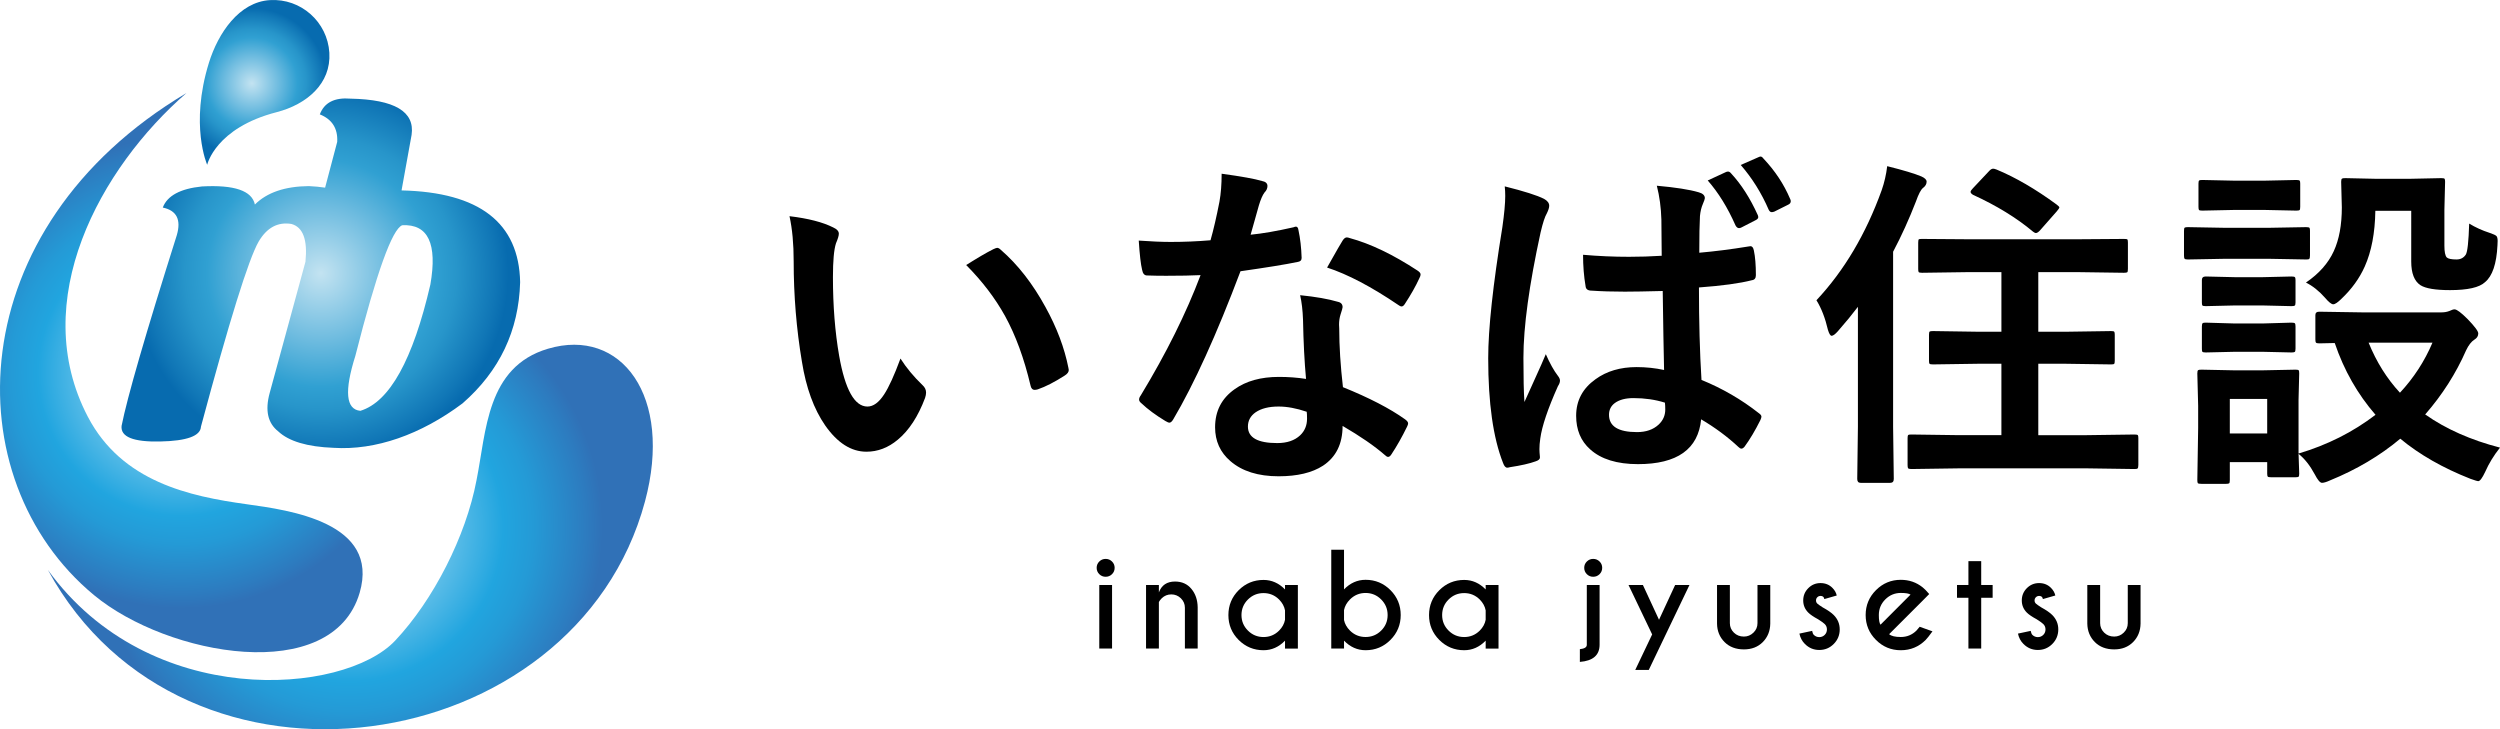 <?xml version="1.0" encoding="utf-8"?>
<!-- Generator: Adobe Illustrator 16.0.0, SVG Export Plug-In . SVG Version: 6.00 Build 0)  -->
<!DOCTYPE svg PUBLIC "-//W3C//DTD SVG 1.1//EN" "http://www.w3.org/Graphics/SVG/1.1/DTD/svg11.dtd">
<svg version="1.1" id="レイヤー_1" xmlns="http://www.w3.org/2000/svg" xmlns:xlink="http://www.w3.org/1999/xlink" x="0px"
	 y="0px" width="192.013px" height="56.009px" viewBox="0 0 192.013 56.009" enable-background="new 0 0 192.013 56.009"
	 xml:space="preserve">
<g>
	<g>
		<path d="M60.637,16.604c1.44,0.172,2.562,0.462,3.363,0.867c0.284,0.13,0.427,0.289,0.427,0.479c0,0.154-0.074,0.4-0.22,0.738
			c-0.156,0.483-0.233,1.35-0.233,2.601c0,2.199,0.159,4.212,0.478,6.042c0.458,2.595,1.183,3.894,2.174,3.894
			c0.448,0,0.875-0.31,1.28-0.932c0.363-0.552,0.781-1.47,1.255-2.755c0.449,0.707,1.014,1.388,1.695,2.043
			c0.182,0.166,0.271,0.354,0.271,0.569c0,0.122-0.025,0.259-0.077,0.415c-0.535,1.422-1.233,2.493-2.097,3.208
			c-0.733,0.613-1.535,0.92-2.406,0.92c-1.173,0-2.229-0.674-3.169-2.019c-0.872-1.258-1.466-2.89-1.785-4.891
			c-0.424-2.518-0.634-5.088-0.634-7.71C60.96,18.734,60.852,17.58,60.637,16.604z M74.208,20.356
			c0.872-0.551,1.566-0.958,2.083-1.216c0.147-0.068,0.246-0.104,0.297-0.104c0.087,0,0.181,0.053,0.285,0.157
			c1.302,1.129,2.445,2.596,3.429,4.399c0.871,1.578,1.457,3.135,1.759,4.669c0.017,0.061,0.026,0.112,0.026,0.156
			c0,0.155-0.104,0.297-0.31,0.427c-0.777,0.5-1.467,0.854-2.07,1.061c-0.088,0.026-0.165,0.039-0.233,0.039
			c-0.173,0-0.28-0.113-0.324-0.336c-0.491-2.079-1.143-3.856-1.954-5.331C76.437,22.905,75.441,21.598,74.208,20.356z"/>
		<path d="M96.054,18.027c0.896-0.087,1.992-0.275,3.286-0.569c0.085-0.034,0.15-0.052,0.194-0.052c0.103,0,0.168,0.086,0.192,0.259
			c0.14,0.646,0.222,1.362,0.246,2.146c0,0.182-0.106,0.285-0.322,0.311c-0.915,0.19-2.372,0.426-4.374,0.711
			c-1.836,4.864-3.558,8.655-5.162,11.372c-0.103,0.174-0.202,0.258-0.297,0.258c-0.061,0-0.165-0.042-0.311-0.128
			c-0.742-0.449-1.354-0.901-1.837-1.359c-0.121-0.095-0.181-0.19-0.181-0.285c0-0.103,0.043-0.21,0.13-0.324
			c1.958-3.233,3.488-6.313,4.592-9.236c-0.672,0.034-1.556,0.051-2.651,0.051c-0.535,0-1.022-0.009-1.463-0.025
			c-0.198,0-0.323-0.143-0.375-0.428c-0.104-0.422-0.19-1.172-0.259-2.25c0.957,0.068,1.777,0.103,2.459,0.103
			c1.025,0,2.044-0.043,3.053-0.128c0.233-0.818,0.461-1.807,0.686-2.963c0.112-0.619,0.168-1.335,0.168-2.148
			c1.519,0.208,2.548,0.393,3.093,0.557c0.284,0.051,0.426,0.181,0.426,0.388c0,0.182-0.078,0.349-0.232,0.504
			c-0.146,0.198-0.289,0.526-0.427,0.984c-0.044,0.146-0.151,0.529-0.323,1.15C96.244,17.376,96.14,17.743,96.054,18.027z
			 M100.31,29.103c-0.121-1.303-0.199-2.82-0.232-4.555c-0.025-0.715-0.1-1.341-0.221-1.876c1.199,0.121,2.162,0.29,2.887,0.505
			c0.249,0.051,0.374,0.189,0.374,0.415c0,0.06-0.052,0.245-0.155,0.555c-0.078,0.243-0.117,0.505-0.117,0.79
			c0,0.061,0.005,0.159,0.014,0.297c0,1.354,0.096,2.855,0.285,4.502c2.009,0.812,3.6,1.634,4.773,2.471
			c0.155,0.113,0.232,0.216,0.232,0.311c0,0.06-0.025,0.142-0.077,0.246c-0.396,0.812-0.802,1.526-1.216,2.148
			c-0.078,0.12-0.16,0.18-0.246,0.18c-0.069,0-0.156-0.051-0.259-0.153c-0.793-0.691-1.872-1.433-3.234-2.227
			c0,1.372-0.5,2.389-1.501,3.053c-0.836,0.544-1.976,0.816-3.415,0.816c-1.569,0-2.804-0.389-3.7-1.164
			c-0.785-0.674-1.177-1.541-1.177-2.601c0-1.243,0.5-2.217,1.501-2.923c0.879-0.63,2.014-0.945,3.402-0.945
			C98.943,28.947,99.637,28.999,100.31,29.103z M100.362,31.625c-0.785-0.267-1.504-0.401-2.16-0.401
			c-0.741,0-1.327,0.146-1.759,0.439c-0.397,0.277-0.596,0.643-0.596,1.1c0,0.846,0.75,1.268,2.251,1.268
			c0.75,0,1.337-0.198,1.759-0.595c0.354-0.336,0.531-0.763,0.531-1.281C100.388,31.906,100.379,31.729,100.362,31.625z
			 M101.927,20.55c0.725-1.285,1.121-1.975,1.19-2.069c0.104-0.164,0.211-0.247,0.323-0.247c0.061,0,0.138,0.018,0.233,0.053
			c1.587,0.431,3.321,1.263,5.202,2.496c0.154,0.103,0.232,0.199,0.232,0.284c0,0.095-0.036,0.204-0.104,0.325
			c-0.276,0.603-0.647,1.258-1.112,1.965c-0.078,0.121-0.16,0.181-0.246,0.181c-0.061,0-0.139-0.033-0.232-0.104
			C105.343,22.029,103.514,21.067,101.927,20.55z"/>
		<path d="M115.572,14.314c1.482,0.371,2.488,0.69,3.015,0.958c0.267,0.147,0.4,0.323,0.4,0.531c0,0.146-0.062,0.34-0.181,0.582
			c-0.147,0.241-0.307,0.728-0.479,1.461c-0.881,4.038-1.32,7.25-1.32,9.639c0,1.518,0.025,2.647,0.078,3.391
			c0.129-0.285,0.418-0.924,0.866-1.915c0.319-0.699,0.579-1.285,0.776-1.759c0.311,0.708,0.621,1.264,0.931,1.668
			c0.104,0.13,0.157,0.25,0.157,0.363c0,0.128-0.053,0.27-0.157,0.426c-0.776,1.733-1.229,3.075-1.356,4.023
			c-0.045,0.302-0.065,0.574-0.065,0.815c0,0.156,0.013,0.354,0.038,0.595c0,0.026,0,0.044,0,0.054c0,0.121-0.107,0.213-0.323,0.285
			c-0.466,0.171-1.125,0.322-1.979,0.451c-0.086,0.025-0.154,0.039-0.207,0.039c-0.129,0-0.236-0.12-0.323-0.363
			c-0.76-1.923-1.14-4.605-1.14-8.046c0-2.26,0.363-5.615,1.088-10.066c0.146-1.026,0.22-1.824,0.22-2.393
			C115.61,14.792,115.597,14.547,115.572,14.314z M127.81,28.417c-0.034-1.457-0.068-3.48-0.104-6.067
			c-1.284,0.034-2.255,0.051-2.91,0.051c-0.949,0-1.799-0.026-2.549-0.078c-0.294,0-0.449-0.115-0.467-0.349
			c-0.128-0.742-0.193-1.544-0.193-2.406c1.166,0.103,2.342,0.155,3.531,0.155c0.838,0,1.674-0.026,2.51-0.079l-0.025-2.781
			c-0.026-0.915-0.142-1.78-0.35-2.599c1.441,0.128,2.51,0.296,3.209,0.502c0.319,0.087,0.479,0.237,0.479,0.453
			c0,0.061-0.051,0.213-0.155,0.454c-0.112,0.259-0.187,0.564-0.22,0.918c-0.035,0.603-0.052,1.543-0.052,2.82
			c1.183-0.104,2.437-0.262,3.765-0.479c0.068-0.017,0.125-0.025,0.168-0.025c0.129,0,0.217,0.112,0.26,0.336
			c0.103,0.483,0.154,1.112,0.154,1.889c0,0.232-0.099,0.362-0.298,0.388c-0.932,0.241-2.288,0.427-4.075,0.558
			c0,2.612,0.064,4.979,0.195,7.101c1.604,0.655,3.07,1.505,4.398,2.55c0.138,0.095,0.206,0.185,0.206,0.271
			c0,0.052-0.024,0.139-0.077,0.258c-0.405,0.813-0.811,1.492-1.216,2.045c-0.087,0.104-0.167,0.155-0.245,0.155
			c-0.069,0-0.147-0.044-0.232-0.13c-0.829-0.777-1.783-1.483-2.861-2.122c-0.223,2.295-1.841,3.442-4.851,3.442
			c-1.612,0-2.839-0.38-3.675-1.139c-0.717-0.639-1.074-1.497-1.074-2.574c0-1.165,0.496-2.101,1.489-2.809
			c0.854-0.62,1.905-0.932,3.155-0.932C126.435,28.195,127.137,28.27,127.81,28.417z M127.875,30.926
			c-0.741-0.233-1.548-0.35-2.419-0.35c-0.604,0-1.077,0.125-1.423,0.375c-0.303,0.224-0.453,0.526-0.453,0.906
			c0,0.888,0.716,1.331,2.148,1.331c0.689,0,1.241-0.188,1.655-0.569c0.345-0.318,0.518-0.707,0.518-1.164
			C127.901,31.25,127.892,31.073,127.875,30.926z M131.162,13.861l1.424-0.658c0.059-0.019,0.107-0.026,0.141-0.026
			c0.079,0,0.156,0.048,0.232,0.142c0.777,0.837,1.459,1.901,2.045,3.195c0.027,0.061,0.039,0.116,0.039,0.168
			c0,0.086-0.068,0.164-0.207,0.232l-1.086,0.557c-0.069,0.035-0.131,0.051-0.182,0.051c-0.104,0-0.194-0.068-0.271-0.207
			C132.693,15.944,131.98,14.792,131.162,13.861z M133.697,12.671l1.385-0.608c0.052-0.026,0.1-0.04,0.143-0.04
			c0.068,0,0.142,0.053,0.219,0.157c0.889,0.94,1.57,1.971,2.045,3.092c0.035,0.06,0.051,0.122,0.051,0.182
			c0,0.12-0.068,0.211-0.206,0.271l-1.062,0.53c-0.076,0.027-0.142,0.039-0.193,0.039c-0.096,0-0.172-0.06-0.232-0.181
			C135.292,14.828,134.576,13.681,133.697,12.671z"/>
		<path d="M139.512,23.061c2.132-2.277,3.8-5.093,5.009-8.448c0.206-0.586,0.348-1.203,0.426-1.851
			c1.242,0.311,2.118,0.574,2.627,0.79c0.268,0.12,0.4,0.255,0.4,0.4c0,0.182-0.09,0.341-0.271,0.479
			c-0.164,0.121-0.35,0.475-0.556,1.061c-0.526,1.354-1.108,2.636-1.747,3.843v13.429l0.052,4.023c0,0.198-0.091,0.298-0.271,0.298
			h-2.277c-0.173,0-0.259-0.1-0.259-0.298l0.052-4.023v-9.198c-0.423,0.56-0.935,1.185-1.54,1.875
			c-0.207,0.233-0.366,0.35-0.479,0.35c-0.096,0-0.189-0.15-0.283-0.454C140.185,24.432,139.892,23.672,139.512,23.061z
			 M150.485,35.971l-3.688,0.053c-0.139,0-0.22-0.023-0.247-0.064c-0.025-0.035-0.038-0.117-0.038-0.246v-2.058
			c0-0.128,0.015-0.209,0.046-0.239c0.029-0.031,0.109-0.045,0.239-0.045l3.688,0.051h3.233v-5.485h-1.771l-3.48,0.051
			c-0.146,0-0.238-0.017-0.272-0.051c-0.026-0.035-0.038-0.113-0.038-0.233v-1.993c0-0.138,0.018-0.219,0.051-0.246
			c0.035-0.025,0.122-0.038,0.26-0.038l3.48,0.052h1.771V20.9h-2.496l-3.597,0.051c-0.14,0-0.225-0.017-0.26-0.051
			c-0.026-0.035-0.038-0.117-0.038-0.246v-2.018c0-0.147,0.018-0.232,0.052-0.259c0.034-0.017,0.116-0.026,0.246-0.026l3.597,0.026
			h8.293l3.609-0.026c0.155,0,0.245,0.013,0.271,0.039c0.026,0.035,0.039,0.116,0.039,0.246v2.018c0,0.147-0.018,0.232-0.053,0.259
			c-0.033,0.024-0.121,0.038-0.258,0.038l-3.609-0.051h-2.963v4.58h2.096l3.492-0.052c0.139,0,0.221,0.016,0.246,0.052
			c0.027,0.034,0.039,0.112,0.039,0.232v1.993c0,0.128-0.016,0.21-0.045,0.24c-0.029,0.03-0.109,0.044-0.24,0.044l-3.492-0.051
			h-2.096v5.485h3.727l3.66-0.051c0.139,0,0.225,0.017,0.26,0.051c0.025,0.035,0.038,0.113,0.038,0.233v2.058
			c0,0.146-0.021,0.237-0.064,0.271c-0.026,0.026-0.103,0.039-0.233,0.039l-3.66-0.053H150.485z M153.343,13.021
			c1.457,0.604,2.993,1.497,4.605,2.679c0.148,0.111,0.221,0.188,0.221,0.232c0,0.043-0.065,0.142-0.195,0.297l-1.241,1.409
			c-0.147,0.174-0.268,0.26-0.362,0.26c-0.061,0-0.133-0.035-0.221-0.104c-1.266-1.06-2.807-2.005-4.617-2.833
			c-0.121-0.078-0.182-0.15-0.182-0.22c0-0.067,0.061-0.163,0.182-0.285l1.255-1.333c0.104-0.111,0.202-0.167,0.298-0.167
			C153.146,12.956,153.232,12.978,153.343,13.021z"/>
		<path d="M170.847,17.496h3.442l2.833-0.051c0.139,0,0.223,0.019,0.258,0.051c0.027,0.036,0.039,0.113,0.039,0.233v1.89
			c0,0.146-0.021,0.236-0.064,0.271c-0.026,0.027-0.104,0.039-0.232,0.039l-2.833-0.052h-3.442l-2.807,0.052
			c-0.146,0-0.233-0.021-0.259-0.064c-0.026-0.034-0.04-0.117-0.04-0.245v-1.89c0-0.138,0.018-0.22,0.052-0.245
			c0.034-0.026,0.118-0.04,0.247-0.04L170.847,17.496z M192.013,34.379c-0.475,0.596-0.854,1.218-1.139,1.865
			c-0.224,0.474-0.4,0.711-0.529,0.711c-0.07,0-0.273-0.061-0.608-0.182c-2.122-0.836-3.917-1.862-5.382-3.079
			c-1.553,1.302-3.355,2.372-5.408,3.208c-0.268,0.123-0.471,0.182-0.608,0.182c-0.146,0-0.331-0.221-0.558-0.66
			c-0.361-0.672-0.775-1.195-1.24-1.566c0.008,0.441,0.021,0.825,0.039,1.153c0.008,0.224,0.012,0.345,0.012,0.362
			c0,0.138-0.017,0.22-0.051,0.244c-0.035,0.025-0.113,0.039-0.234,0.039h-1.875c-0.146,0-0.232-0.017-0.258-0.05
			c-0.027-0.036-0.041-0.114-0.041-0.233v-0.881h-2.871v1.371c0,0.148-0.018,0.233-0.051,0.258
			c-0.035,0.027-0.117,0.041-0.246,0.041h-1.877c-0.154,0-0.25-0.018-0.283-0.052c-0.026-0.035-0.039-0.117-0.039-0.247l0.064-3.997
			v-1.695l-0.064-2.484c0-0.146,0.021-0.232,0.064-0.258c0.033-0.025,0.121-0.038,0.258-0.038l2.42,0.05h2.354l2.444-0.05
			c0.139,0,0.221,0.016,0.248,0.05c0.025,0.034,0.037,0.116,0.037,0.246l-0.051,2.032v4.115c2.207-0.656,4.178-1.647,5.912-2.976
			c-1.38-1.587-2.424-3.425-3.131-5.512l-1.191,0.026c-0.137,0-0.223-0.021-0.258-0.065c-0.025-0.035-0.039-0.116-0.039-0.246
			v-1.863c0-0.171,0.1-0.258,0.297-0.258l3.236,0.051h6.171c0.206,0,0.4-0.034,0.581-0.103c0.182-0.087,0.314-0.129,0.402-0.129
			c0.172,0,0.504,0.246,0.996,0.738c0.551,0.568,0.828,0.94,0.828,1.111c0,0.199-0.1,0.359-0.299,0.479
			c-0.232,0.147-0.443,0.417-0.633,0.814c-0.785,1.786-1.833,3.429-3.145,4.931C187.865,32.954,189.78,33.803,192.013,34.379z
			 M171.558,13.875h2.408l2.393-0.052c0.146,0,0.238,0.017,0.271,0.052c0.025,0.034,0.039,0.112,0.039,0.233v1.772
			c0,0.146-0.017,0.232-0.052,0.258c-0.034,0.027-0.12,0.038-0.259,0.038l-2.393-0.051h-2.408l-2.406,0.051
			c-0.146,0-0.23-0.017-0.258-0.051c-0.025-0.034-0.039-0.117-0.039-0.245v-1.772c0-0.138,0.018-0.22,0.053-0.247
			c0.034-0.025,0.116-0.038,0.244-0.038L171.558,13.875z M171.663,21.289h2.096l2.227-0.053c0.154,0,0.245,0.017,0.271,0.053
			c0.034,0.024,0.051,0.098,0.051,0.219v1.719c0,0.138-0.021,0.219-0.064,0.247c-0.034,0.026-0.12,0.039-0.257,0.039l-2.227-0.053
			h-2.096l-2.252,0.053c-0.137,0-0.224-0.018-0.259-0.053c-0.025-0.035-0.037-0.11-0.037-0.233v-1.719
			c0-0.182,0.098-0.272,0.296-0.272L171.663,21.289z M171.663,24.846h2.096l2.227-0.066c0.154,0,0.245,0.02,0.271,0.054
			c0.034,0.034,0.051,0.116,0.051,0.245v1.694c0,0.147-0.021,0.234-0.064,0.259c-0.034,0.026-0.12,0.039-0.257,0.039l-2.227-0.052
			h-2.096l-2.252,0.052c-0.137,0-0.224-0.019-0.259-0.052c-0.025-0.034-0.037-0.117-0.037-0.246v-1.694
			c0-0.137,0.02-0.225,0.063-0.259c0.026-0.026,0.104-0.04,0.232-0.04L171.663,24.846z M174.132,30.642h-2.871v2.652h2.871V30.642z
			 M177.109,21.702c1.002-0.681,1.713-1.485,2.135-2.406c0.414-0.897,0.621-2.019,0.621-3.363l-0.051-1.967
			c0-0.138,0.021-0.219,0.064-0.247c0.034-0.026,0.121-0.038,0.26-0.038l2.328,0.051h2.651l2.381-0.051
			c0.146,0,0.233,0.017,0.259,0.051s0.039,0.113,0.039,0.233l-0.053,2.147v2.756c0,0.474,0.061,0.775,0.182,0.905
			c0.111,0.104,0.363,0.155,0.75,0.155c0.312,0,0.548-0.125,0.712-0.375c0.13-0.207,0.216-1.001,0.259-2.381
			c0.482,0.293,1.005,0.53,1.564,0.711c0.285,0.095,0.463,0.176,0.531,0.246c0.061,0.068,0.091,0.193,0.091,0.375
			c0,0.042-0.005,0.155-0.013,0.336c-0.07,1.422-0.389,2.367-0.959,2.833c-0.43,0.406-1.327,0.609-2.69,0.609
			c-1.112,0-1.866-0.125-2.263-0.376c-0.475-0.311-0.712-0.918-0.712-1.823V16.19h-2.756c-0.026,1.7-0.298,3.127-0.815,4.282
			c-0.405,0.906-1,1.729-1.785,2.473c-0.284,0.282-0.495,0.426-0.635,0.426c-0.137,0-0.349-0.169-0.634-0.506
			C178.114,22.349,177.626,21.96,177.109,21.702z M186.826,26.32h-4.904c0.604,1.484,1.406,2.764,2.407,3.843
			C185.39,29.024,186.222,27.743,186.826,26.32z"/>
	</g>
	<g>
		<path d="M85.406,43.124c0.136,0.133,0.205,0.296,0.205,0.488c0,0.193-0.068,0.355-0.205,0.49
			c-0.135,0.132-0.298,0.197-0.488,0.197c-0.187,0-0.347-0.065-0.484-0.197c-0.136-0.135-0.205-0.297-0.205-0.49
			c0-0.192,0.069-0.355,0.205-0.488c0.137-0.133,0.297-0.198,0.484-0.198C85.107,42.925,85.271,42.991,85.406,43.124z M85.412,44.93
			v4.882h-0.982V44.93H85.412z"/>
		<path d="M89.008,46.239v3.573h-0.986V44.93h0.986V45.5c0.207-0.556,0.619-0.835,1.239-0.835c0.528,0,0.948,0.188,1.258,0.563
			c0.313,0.375,0.473,0.846,0.483,1.41v3.175h-0.982v-3.136c0-0.282-0.103-0.522-0.308-0.725c-0.207-0.199-0.451-0.299-0.736-0.299
			c-0.281,0-0.525,0.098-0.73,0.293C89.117,46.063,89.044,46.161,89.008,46.239z"/>
		<path d="M98.696,45.272V44.93h0.987v4.887h-0.987v-0.612c-0.475,0.491-1.024,0.735-1.651,0.735c-0.746,0-1.382-0.263-1.91-0.789
			c-0.525-0.526-0.788-1.162-0.788-1.909s0.263-1.384,0.788-1.911c0.528-0.525,1.164-0.789,1.91-0.789
			C97.671,44.542,98.221,44.786,98.696,45.272z M98.696,47.602v-0.723c-0.058-0.306-0.208-0.582-0.456-0.834
			c-0.332-0.329-0.73-0.493-1.195-0.493c-0.468,0-0.866,0.164-1.197,0.493c-0.33,0.329-0.496,0.729-0.496,1.196
			c0,0.465,0.166,0.862,0.496,1.192c0.331,0.33,0.729,0.495,1.197,0.495c0.465,0,0.863-0.163,1.195-0.493
			C98.488,48.187,98.638,47.909,98.696,47.602z"/>
		<path d="M103.228,49.205v0.607h-0.98v-7.589h0.98v3.044c0.475-0.489,1.027-0.735,1.656-0.735c0.747,0,1.383,0.266,1.91,0.793
			c0.526,0.528,0.788,1.166,0.788,1.912s-0.262,1.383-0.788,1.911c-0.527,0.529-1.163,0.792-1.91,0.792
			C104.255,49.94,103.703,49.696,103.228,49.205z M103.228,46.856v0.766c0.061,0.297,0.213,0.567,0.456,0.811
			c0.331,0.328,0.731,0.492,1.2,0.492c0.468,0,0.868-0.164,1.197-0.492c0.332-0.329,0.496-0.727,0.496-1.195
			c0-0.465-0.164-0.863-0.496-1.197c-0.329-0.33-0.729-0.498-1.197-0.498c-0.469,0-0.869,0.168-1.2,0.498
			C103.441,46.285,103.289,46.557,103.228,46.856z"/>
		<path d="M114.107,45.272V44.93h0.987v4.887h-0.987v-0.612c-0.475,0.491-1.024,0.735-1.65,0.735c-0.747,0-1.383-0.263-1.91-0.789
			c-0.526-0.526-0.79-1.162-0.79-1.909s0.264-1.384,0.79-1.911c0.527-0.525,1.163-0.789,1.91-0.789
			C113.083,44.542,113.632,44.786,114.107,45.272z M114.107,47.602v-0.723c-0.057-0.306-0.208-0.582-0.455-0.834
			c-0.334-0.329-0.731-0.493-1.195-0.493c-0.469,0-0.867,0.164-1.198,0.493s-0.495,0.729-0.495,1.196
			c0,0.465,0.164,0.862,0.495,1.192s0.729,0.495,1.198,0.495c0.464,0,0.861-0.163,1.195-0.493
			C113.899,48.187,114.05,47.909,114.107,47.602z"/>
		<path d="M121.343,49.86c0.355-0.037,0.532-0.148,0.532-0.333V44.93h0.982v4.587c0,0.801-0.505,1.241-1.515,1.321V49.86z
			 M122.853,43.124c0.136,0.133,0.204,0.296,0.204,0.488c0,0.193-0.068,0.355-0.204,0.49c-0.137,0.132-0.299,0.197-0.488,0.197
			c-0.188,0-0.348-0.065-0.484-0.197c-0.136-0.135-0.205-0.297-0.205-0.49c0-0.192,0.069-0.355,0.205-0.488
			c0.137-0.133,0.297-0.198,0.484-0.198C122.554,42.925,122.716,42.991,122.853,43.124z"/>
		<path d="M126.634,51.454h-1.039l1.299-2.727l-1.816-3.797h1.105l1.238,2.672l1.238-2.672h1.101L126.634,51.454z"/>
		<path d="M133.944,49.877c-0.616,0-1.112-0.186-1.49-0.563c-0.376-0.377-0.569-0.85-0.577-1.414V44.93h0.986v2.933
			c0,0.282,0.102,0.522,0.309,0.726c0.205,0.202,0.461,0.303,0.769,0.303c0.281,0,0.524-0.1,0.732-0.301
			c0.208-0.199,0.311-0.443,0.311-0.728V44.93h0.982v2.971c-0.01,0.564-0.202,1.037-0.574,1.414
			C135.015,49.692,134.533,49.877,133.944,49.877z"/>
		<path d="M139.312,48.764c0.117,0.113,0.256,0.17,0.418,0.17s0.299-0.057,0.416-0.17c0.115-0.113,0.172-0.256,0.172-0.422
			c0-0.162-0.057-0.301-0.17-0.412c-0.079-0.08-0.248-0.202-0.51-0.367c-0.353-0.191-0.604-0.362-0.752-0.512
			c-0.26-0.259-0.39-0.57-0.39-0.934c0-0.367,0.13-0.682,0.39-0.943c0.258-0.26,0.571-0.391,0.938-0.391s0.672,0.123,0.915,0.369
			c0.175,0.176,0.286,0.37,0.332,0.586l-0.953,0.273c-0.021-0.078-0.043-0.131-0.066-0.156c-0.057-0.057-0.133-0.085-0.228-0.085
			s-0.176,0.034-0.245,0.101c-0.067,0.068-0.1,0.15-0.1,0.246c0,0.094,0.031,0.174,0.099,0.24c0.06,0.058,0.196,0.154,0.407,0.289
			c0.393,0.216,0.678,0.412,0.854,0.59c0.307,0.311,0.461,0.679,0.461,1.105c0,0.436-0.153,0.809-0.457,1.116
			c-0.306,0.31-0.677,0.464-1.113,0.464c-0.434,0-0.803-0.157-1.109-0.467c-0.213-0.211-0.352-0.475-0.418-0.791l0.978-0.209
			C139.208,48.6,139.253,48.704,139.312,48.764z"/>
		<path d="M145.095,48.708c0.165,0.145,0.463,0.217,0.896,0.217c0.469,0,0.869-0.164,1.201-0.492c0.04-0.045,0.124-0.143,0.25-0.295
			l0.982,0.352c-0.239,0.331-0.414,0.551-0.521,0.659c-0.527,0.529-1.165,0.792-1.912,0.792c-0.743,0-1.379-0.263-1.906-0.792
			c-0.528-0.528-0.793-1.165-0.793-1.911s0.265-1.384,0.793-1.912c0.527-0.527,1.163-0.793,1.906-0.793
			c0.639,0,1.199,0.194,1.68,0.58c0.08,0.065,0.156,0.137,0.232,0.213c0.031,0.031,0.122,0.132,0.271,0.299l-0.493,0.498
			L145.095,48.708z M146.738,45.671c-0.111-0.085-0.359-0.13-0.746-0.13c-0.464,0-0.863,0.168-1.192,0.497
			c-0.331,0.329-0.496,0.73-0.496,1.198c0,0.383,0.043,0.631,0.128,0.745L146.738,45.671z"/>
		<path d="M151.185,44.93v-1.831h0.982v1.831h0.878v0.982h-0.878v3.899h-0.982v-3.899h-0.877V44.93H151.185z"/>
		<path d="M156.099,48.764c0.117,0.113,0.258,0.17,0.418,0.17c0.162,0,0.301-0.057,0.416-0.17s0.172-0.256,0.172-0.422
			c0-0.162-0.056-0.301-0.17-0.412c-0.078-0.08-0.248-0.202-0.508-0.367c-0.354-0.191-0.605-0.362-0.755-0.512
			c-0.259-0.259-0.388-0.57-0.388-0.934c0-0.367,0.129-0.682,0.388-0.943c0.26-0.26,0.573-0.391,0.94-0.391
			c0.366,0,0.672,0.123,0.915,0.369c0.174,0.176,0.286,0.37,0.331,0.586l-0.953,0.273c-0.021-0.078-0.044-0.131-0.065-0.156
			c-0.058-0.057-0.134-0.085-0.228-0.085c-0.096,0-0.177,0.034-0.245,0.101c-0.067,0.068-0.102,0.15-0.102,0.246
			c0,0.094,0.033,0.174,0.1,0.24c0.06,0.058,0.196,0.154,0.408,0.289c0.392,0.216,0.677,0.412,0.853,0.59
			c0.308,0.311,0.461,0.679,0.461,1.105c0,0.436-0.152,0.809-0.457,1.116c-0.306,0.31-0.676,0.464-1.113,0.464
			c-0.432,0-0.803-0.157-1.109-0.467c-0.213-0.211-0.352-0.475-0.418-0.791l0.979-0.209C155.996,48.6,156.041,48.704,156.099,48.764
			z"/>
		<path d="M162.384,49.877c-0.616,0-1.113-0.186-1.489-0.563s-0.568-0.85-0.579-1.414V44.93h0.986v2.933
			c0,0.282,0.104,0.522,0.309,0.726c0.207,0.202,0.463,0.303,0.769,0.303c0.282,0,0.526-0.1,0.733-0.301
			c0.207-0.199,0.311-0.443,0.311-0.728V44.93h0.982v2.971c-0.01,0.564-0.201,1.037-0.574,1.414
			C163.455,49.692,162.972,49.877,162.384,49.877z"/>
	</g>
	<g>
		<g>
			<g>
				<g>
					<radialGradient id="SVGID_1_" cx="24.642" cy="20.989" r="14.399" gradientUnits="userSpaceOnUse">
						<stop  offset="0" style="stop-color:#C3E3F1"/>
						<stop  offset="0.346" style="stop-color:#71BDE0"/>
						<stop  offset="0.608" style="stop-color:#30A0D2"/>
						<stop  offset="0.725" style="stop-color:#2795CA"/>
						<stop  offset="0.934" style="stop-color:#1076B6"/>
						<stop  offset="1" style="stop-color:#076BAF"/>
					</radialGradient>
					<path fill="url(#SVGID_1_)" d="M30.841,14.625l0.772-4.268c0.257-1.786-1.304-2.711-4.682-2.78
						c-1.235-0.103-2.025,0.3-2.367,1.208c0.943,0.378,1.39,1.082,1.336,2.109l-0.93,3.519c-0.393-0.057-0.808-0.101-1.25-0.119
						c-1.836,0.018-3.217,0.49-4.143,1.417c-0.223-1.064-1.577-1.527-4.064-1.391c-1.666,0.172-2.667,0.712-3.01,1.621
						c1.063,0.225,1.423,0.926,1.08,2.112c-2.401,7.596-3.815,12.484-4.245,14.66c-0.085,0.842,0.902,1.24,2.959,1.196
						c2.058-0.042,3.104-0.423,3.138-1.143c2.178-8.113,3.654-12.846,4.424-14.2c0.634-1.082,1.475-1.535,2.521-1.365
						c0.892,0.242,1.252,1.209,1.081,2.906L20.71,30.193c-0.363,1.337-0.139,2.314,0.665,2.943c0.801,0.749,2.204,1.183,4.247,1.259
						c3.207,0.208,6.694-1.009,9.901-3.412c2.847-2.485,4.322-5.588,4.426-9.31C39.861,17.111,36.826,14.761,30.841,14.625z
						 M33.054,21.854c-1.338,5.779-3.13,9.012-5.376,9.699c-1.115-0.104-1.243-1.511-0.386-4.219
						c1.628-6.397,2.83-9.741,3.602-10.035C32.883,17.197,33.602,18.715,33.054,21.854z"/>
				</g>
			</g>
			<g>
				
					<radialGradient id="SVGID_2_" cx="28.716" cy="-51.749" r="5.776" gradientTransform="matrix(-0.784 -0.62 0.62 -0.784 73.94 -16.369)" gradientUnits="userSpaceOnUse">
					<stop  offset="0" style="stop-color:#C3E3F1"/>
					<stop  offset="0.346" style="stop-color:#71BDE0"/>
					<stop  offset="0.608" style="stop-color:#30A0D2"/>
					<stop  offset="0.725" style="stop-color:#2795CA"/>
					<stop  offset="0.934" style="stop-color:#1076B6"/>
					<stop  offset="1" style="stop-color:#076BAF"/>
				</radialGradient>
				<path fill="url(#SVGID_2_)" d="M16.046,4.823c-1.487,4.798-0.133,7.833-0.133,7.833s0.624-2.827,5.34-4.043
					c2.304-0.596,4.185-2.185,4.043-4.56c-0.146-2.375-2.184-4.187-4.561-4.045C18.36,0.151,16.752,2.549,16.046,4.823z"/>
			</g>
		</g>
		<g>
			<g>
				
					<radialGradient id="SVGID_3_" cx="26.582" cy="42.989" r="19.515" gradientTransform="matrix(0.994 0.108 -0.108 0.994 4.994 -5.135)" gradientUnits="userSpaceOnUse">
					<stop  offset="0" style="stop-color:#D2ECFA"/>
					<stop  offset="0.293" style="stop-color:#7FCBED"/>
					<stop  offset="0.608" style="stop-color:#21A5DF"/>
					<stop  offset="0.727" style="stop-color:#249AD6"/>
					<stop  offset="0.939" style="stop-color:#2D7BBF"/>
					<stop  offset="1" style="stop-color:#3071B7"/>
				</radialGradient>
				<path fill="url(#SVGID_3_)" d="M42.081,26.786c-4.723,1.405-4.724,6.332-5.485,10.109c-0.816,4.301-3.31,9.191-6.245,12.308
					c-3.954,4.198-18.861,5.376-26.675-5.432c10.473,19.199,40.537,14.565,45.862-5.255C51.716,30.417,47.701,25.114,42.081,26.786z
					"/>
			</g>
			<g>
				<radialGradient id="SVGID_4_" cx="13.925" cy="28.621" r="18.097" gradientUnits="userSpaceOnUse">
					<stop  offset="0" style="stop-color:#D2ECFA"/>
					<stop  offset="0.293" style="stop-color:#7FCBED"/>
					<stop  offset="0.608" style="stop-color:#21A5DF"/>
					<stop  offset="0.727" style="stop-color:#249AD6"/>
					<stop  offset="0.939" style="stop-color:#2D7BBF"/>
					<stop  offset="1" style="stop-color:#3071B7"/>
				</radialGradient>
				<path fill="url(#SVGID_4_)" d="M14.32,7.146C7.69,12.906,2.085,23.096,6.75,32.015c2.623,5.008,7.825,6.104,12.173,6.709
					c3.326,0.462,10.271,1.396,8.701,6.802c-2.093,7.154-14.737,4.878-20.41,0.177C-3.545,36.789-3.125,17.526,14.32,7.146z"/>
			</g>
		</g>
	</g>
</g>
</svg>
